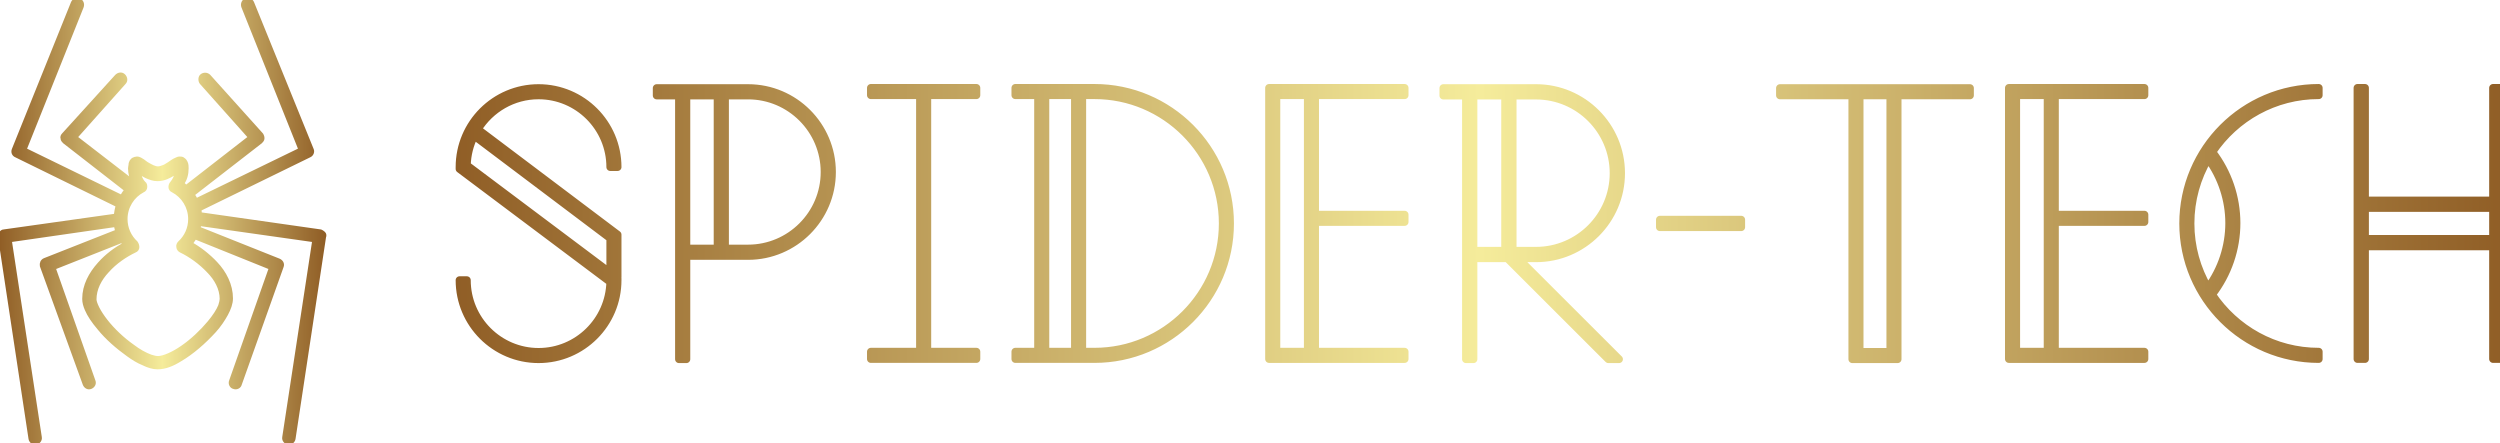 <svg viewBox="0 0 369.961 65.563" xmlns="http://www.w3.org/2000/svg"><defs id="SvgjsDefs2152"><linearGradient id="SvgjsLinearGradient2157"><stop id="SvgjsStop2158" stop-color="#905e26" offset="0"></stop><stop id="SvgjsStop2159" stop-color="#f5ec9b" offset="0.5"></stop><stop id="SvgjsStop2160" stop-color="#905e26" offset="1"></stop></linearGradient><linearGradient id="SvgjsLinearGradient2161"><stop id="SvgjsStop2162" stop-color="#905e26" offset="0"></stop><stop id="SvgjsStop2163" stop-color="#f5ec9b" offset="0.5"></stop><stop id="SvgjsStop2164" stop-color="#905e26" offset="1"></stop></linearGradient></defs><g id="SvgjsG2153" featurekey="symbolFeature-0" transform="matrix(0.729,0,0,0.729,-13.858,-3.664)" fill="url(#SvgjsLinearGradient2157)" stroke="url(#SvgjsLinearGradient2157)" stroke-width="0.8" stroke-linejoin="round" stroke-linecap="round"><path xmlns="http://www.w3.org/2000/svg" d="M84.7,52.4c-0.2-0.2-0.4-0.3-0.6-0.4l-24.5-3.5c0-0.3-0.1-0.7-0.1-1l22.3-10.9c0.5-0.2,0.7-0.8,0.5-1.2L70.2,5.6  c-0.2-0.5-0.8-0.7-1.3-0.5c-0.5,0.2-0.7,0.8-0.5,1.3l11.6,29L58.8,45.7c-0.2-0.4-0.4-0.8-0.7-1.2l13.8-10.7c0.2-0.2,0.4-0.4,0.4-0.7  c0-0.3-0.1-0.5-0.2-0.7L61.4,20.5c-0.4-0.4-1-0.4-1.4-0.1s-0.4,1-0.1,1.4l9.9,11.1L56.8,43c-0.3-0.2-0.5-0.5-0.8-0.7  c0.6-0.9,0.9-1.9,0.9-3.1c0-0.4,0-0.8-0.2-1.2c-0.1-0.2-0.2-0.4-0.5-0.6c-0.2-0.2-0.5-0.2-0.7-0.2c-0.3,0-0.5,0.1-0.7,0.2  c-0.3,0.1-0.6,0.3-0.9,0.5c-0.4,0.3-0.9,0.6-1.4,0.9c-0.5,0.2-1,0.4-1.4,0.4c-0.7,0-1.4-0.4-2.1-0.8c-0.4-0.2-0.7-0.5-1-0.7  c-0.2-0.1-0.3-0.2-0.5-0.3c-0.2-0.1-0.4-0.2-0.7-0.2c-0.2,0-0.5,0.1-0.7,0.2c-0.2,0.1-0.3,0.3-0.4,0.4c-0.1,0.2-0.2,0.4-0.2,0.7  c0,0.2-0.1,0.4-0.1,0.7c0,1,0.3,2,0.7,2.8l-11.8-9.1l9.9-11.1c0.4-0.4,0.3-1-0.1-1.4s-1-0.3-1.4,0.1L31.9,32.4  c-0.2,0.2-0.3,0.5-0.2,0.7c0,0.3,0.2,0.5,0.4,0.7l12.6,9.8c-0.4,0.4-0.7,0.9-1,1.4l-19.7-9.6l11.6-29c0.2-0.5,0-1.1-0.5-1.3  c-0.5-0.2-1.1,0-1.3,0.5L21.8,35.4c-0.2,0.5,0,1,0.5,1.2l20.6,10.1c-0.2,0.7-0.3,1.4-0.4,2.1L19.8,52c-0.3,0-0.5,0.2-0.6,0.4  C19,52.6,19,52.9,19,53.1l6.2,41c0.1,0.5,0.6,0.9,1.1,0.8c0.5-0.1,0.9-0.6,0.8-1.1l-6.1-40l21.5-3.1c0.1,0.5,0.2,0.9,0.3,1.3  l-14.7,5.8c-0.5,0.2-0.7,0.7-0.6,1.2L36.2,83c0.2,0.5,0.7,0.8,1.2,0.6c0.5-0.2,0.8-0.7,0.6-1.2l-8.1-23l13.9-5.5  c0.2,0.3,0.3,0.5,0.5,0.7c-1.8,1-3.6,2.3-5.1,4c-1.8,2-3.1,4.4-3.1,7.1c0,0.7,0.2,1.4,0.5,2.1c0.5,1.2,1.4,2.5,2.5,3.8  c1.6,2,3.8,3.9,5.9,5.4c1.1,0.8,2.1,1.4,3.1,1.8c1,0.5,2,0.8,2.9,0.8c1.5,0,3-0.6,4.6-1.6c2.4-1.4,4.9-3.6,6.9-5.8  c1-1.1,1.8-2.3,2.4-3.4c0.6-1.1,1-2.2,1-3.2c0-2.7-1.3-5.2-3.1-7.1c-1.5-1.6-3.3-3-5.1-4c0.3-0.4,0.6-0.9,0.9-1.3L74,59.4l-8.1,23  c-0.2,0.5,0.1,1.1,0.6,1.2c0.5,0.2,1.1-0.1,1.2-0.6l8.5-23.9c0.2-0.5-0.1-1-0.6-1.2l-16.3-6.5c0.1-0.3,0.1-0.6,0.2-0.9l23.3,3.3  l-6.1,40c-0.1,0.5,0.3,1,0.8,1.1c0.5,0.1,1-0.3,1.1-0.8l6.2-41C84.9,52.9,84.9,52.6,84.7,52.4z M64,65.7c0,0.3-0.1,0.8-0.3,1.4  c-0.4,1-1.2,2.2-2.2,3.4c-1.5,1.8-3.5,3.7-5.4,5c-1,0.7-1.9,1.2-2.8,1.6c-0.9,0.4-1.7,0.6-2.2,0.6c-0.4,0-0.9-0.1-1.5-0.3  c-1.1-0.4-2.4-1.1-3.7-2.1c-2-1.4-4-3.3-5.4-5.1c-0.7-0.9-1.3-1.8-1.7-2.6c-0.4-0.8-0.6-1.4-0.6-1.8c0-2.1,1-4.1,2.6-5.8  c1.6-1.8,3.7-3.2,5.6-4.1c0.3-0.1,0.5-0.4,0.5-0.7c0-0.3-0.1-0.6-0.3-0.9c-1.3-1.2-2.1-2.9-2.1-4.8c0-2.5,1.4-4.7,3.5-5.8  c0.3-0.1,0.5-0.4,0.5-0.7c0-0.3,0-0.6-0.3-0.8c-0.6-0.6-0.9-1.4-1-2.3c0.4,0.3,0.9,0.6,1.5,0.9c0.7,0.3,1.4,0.6,2.3,0.6  c1.3,0,2.4-0.6,3.2-1.1c0.3-0.2,0.5-0.3,0.7-0.4c-0.1,0.9-0.5,1.7-1,2.3c-0.2,0.2-0.3,0.5-0.3,0.8c0,0.3,0.2,0.6,0.5,0.7  c2.1,1.1,3.5,3.3,3.5,5.8c0,1.9-0.8,3.6-2.1,4.8c-0.2,0.2-0.4,0.5-0.3,0.9c0,0.3,0.3,0.6,0.5,0.7c1.9,0.9,4,2.4,5.6,4.1  C62.9,61.6,64,63.6,64,65.7z"></path></g><g id="SvgjsG2154" featurekey="nameFeature-0" transform="matrix(1.433,0,0,1.433,65.136,-4.191)" fill="url(#SvgjsLinearGradient2161)" stroke="url(#SvgjsLinearGradient2161)" stroke-width="0.8" stroke-linejoin="round" stroke-linecap="round"><path d="M10.162 12.776 c-2.648 0 -4.969 1.402 -6.279 3.498 l14.441 10.881 l0 4.389 l-0.166 0 l0.166 0.124 l0 0.189 c0 4.501 -3.662 8.162 -8.162 8.162 s-8.162 -3.661 -8.162 -8.162 l0.757 0 c0 4.083 3.322 7.405 7.405 7.405 c4.021 0 7.304 -3.221 7.404 -7.218 l-15.566 -11.674 l0 -0.189 c0 -4.501 3.661 -8.162 8.162 -8.162 s8.162 3.661 8.162 8.162 l-0.757 0 c0 -4.083 -3.322 -7.405 -7.406 -7.405 z M17.568 27.532 l-14.056 -10.591 c-0.453 0.928 -0.726 1.959 -0.753 3.052 l14.809 11.107 l0 -3.568 z M31.796 12.02 c4.78 0 8.669 3.888 8.669 8.668 s-3.889 8.669 -8.669 8.669 l-6.367 0 l0 10.663 l-0.767 0 l0 -27.233 l-2.301 0 l0 -0.767 l9.436 0 z M25.428 12.787 l0 15.803 l3.222 0 l0 -15.803 l-3.222 0 z M31.796 28.589 c4.357 0 7.902 -3.544 7.902 -7.901 s-3.545 -7.902 -7.902 -7.902 l-2.378 0 l0 15.802 l2.378 0 z M55.378 12.757 l-5.07 -0 l0 26.486 l5.07 0 l0 0.757 l-10.897 0 l0 -0.757 l5.07 0 l0 -26.486 l-5.07 0 l0 -0.757 l10.897 0 l0 0.757 z M67.573 12 c7.72 0 14 6.28 14 14 s-6.28 14 -14 14 l-8.173 0 l0 -0.757 l2.346 0 l0 -26.486 l-2.346 0 l0 -0.757 l8.173 0 z M65.552 39.243 l0 -26.486 l-3.049 0 l0 26.486 l3.049 0 z M67.573 39.243 c7.302 0 13.243 -5.941 13.243 -13.243 s-5.941 -13.243 -13.243 -13.243 l-1.264 0 l0 26.486 l1.264 0 z M99.6 12.757 l-9.243 0 l0 12.335 l9.243 0 l0 0.757 l-9.243 0 l0 13.395 l9.243 0 l0 0.757 l-14 0 l0 -28 l14 0 l0 0.757 z M89.6 39.243 l0 -26.486 l-3.243 0 l0 26.486 l3.243 0 z M109.978 28.82 l0 -16.022 l-3.267 0 l0 16.022 l3.267 0 z M110.756 12.797 l0 16.022 l2.411 0 c4.418 0 8.011 -3.593 8.011 -8.011 s-3.593 -8.011 -8.011 -8.011 l-2.411 0 z M106.711 40.019 l-0.778 0 l0 -27.222 l-2.333 0 l0 -0.778 l9.567 0 c4.846 0 8.789 3.943 8.789 8.789 s-3.943 8.789 -8.789 8.789 l-1.859 0 l10.434 10.422 l-1.105 0 l-10.43 -10.422 l-3.496 0 l0 10.422 z M134.36 26.389 l-8.4 0 l0 -0.778 l8.4 0 l0 0.778 z M138.36 12.02 l19.623 -0 l0 0.757 l-7.472 0 l0 27.243 l-4.679 0 l0 -27.243 l-7.472 0 l0 -0.757 z M149.756 39.263 l0 -26.486 l-3.17 0 l0 26.486 l3.17 0 z M176 12.757 l-9.243 0 l0 12.335 l9.243 0 l0 0.757 l-9.243 0 l0 13.395 l9.243 0 l0 0.757 l-14 0 l0 -28 l14 0 l0 0.757 z M166 39.243 l0 -26.486 l-3.243 0 l0 26.486 l3.243 0 z M194 12.757 c-4.571 0 -8.609 2.329 -10.99 5.862 c1.613 2.098 2.498 4.689 2.498 7.345 c0 2.673 -0.894 5.274 -2.523 7.379 c2.377 3.555 6.427 5.901 11.015 5.901 l0 0.757 c-7.72 0 -14 -6.28 -14 -14 s6.28 -14 14 -14 l0 0.757 z M184.752 25.964 c0 -2.393 -0.773 -4.726 -2.175 -6.65 c-1.154 1.964 -1.819 4.249 -1.819 6.686 c0 2.424 0.658 4.696 1.799 6.652 c1.419 -1.93 2.195 -4.278 2.195 -6.688 z M212 12 l0.778 0 l0 28 l-0.778 0 l0 -11.628 l-13.222 0 l0 11.628 l-0.778 0 l0 -28 l0.778 0 l0 11.628 l13.222 0 l0 -11.628 z M212 27.594 l0 -3.189 l-13.222 0 l0 3.189 l13.222 0 z"></path></g></svg>